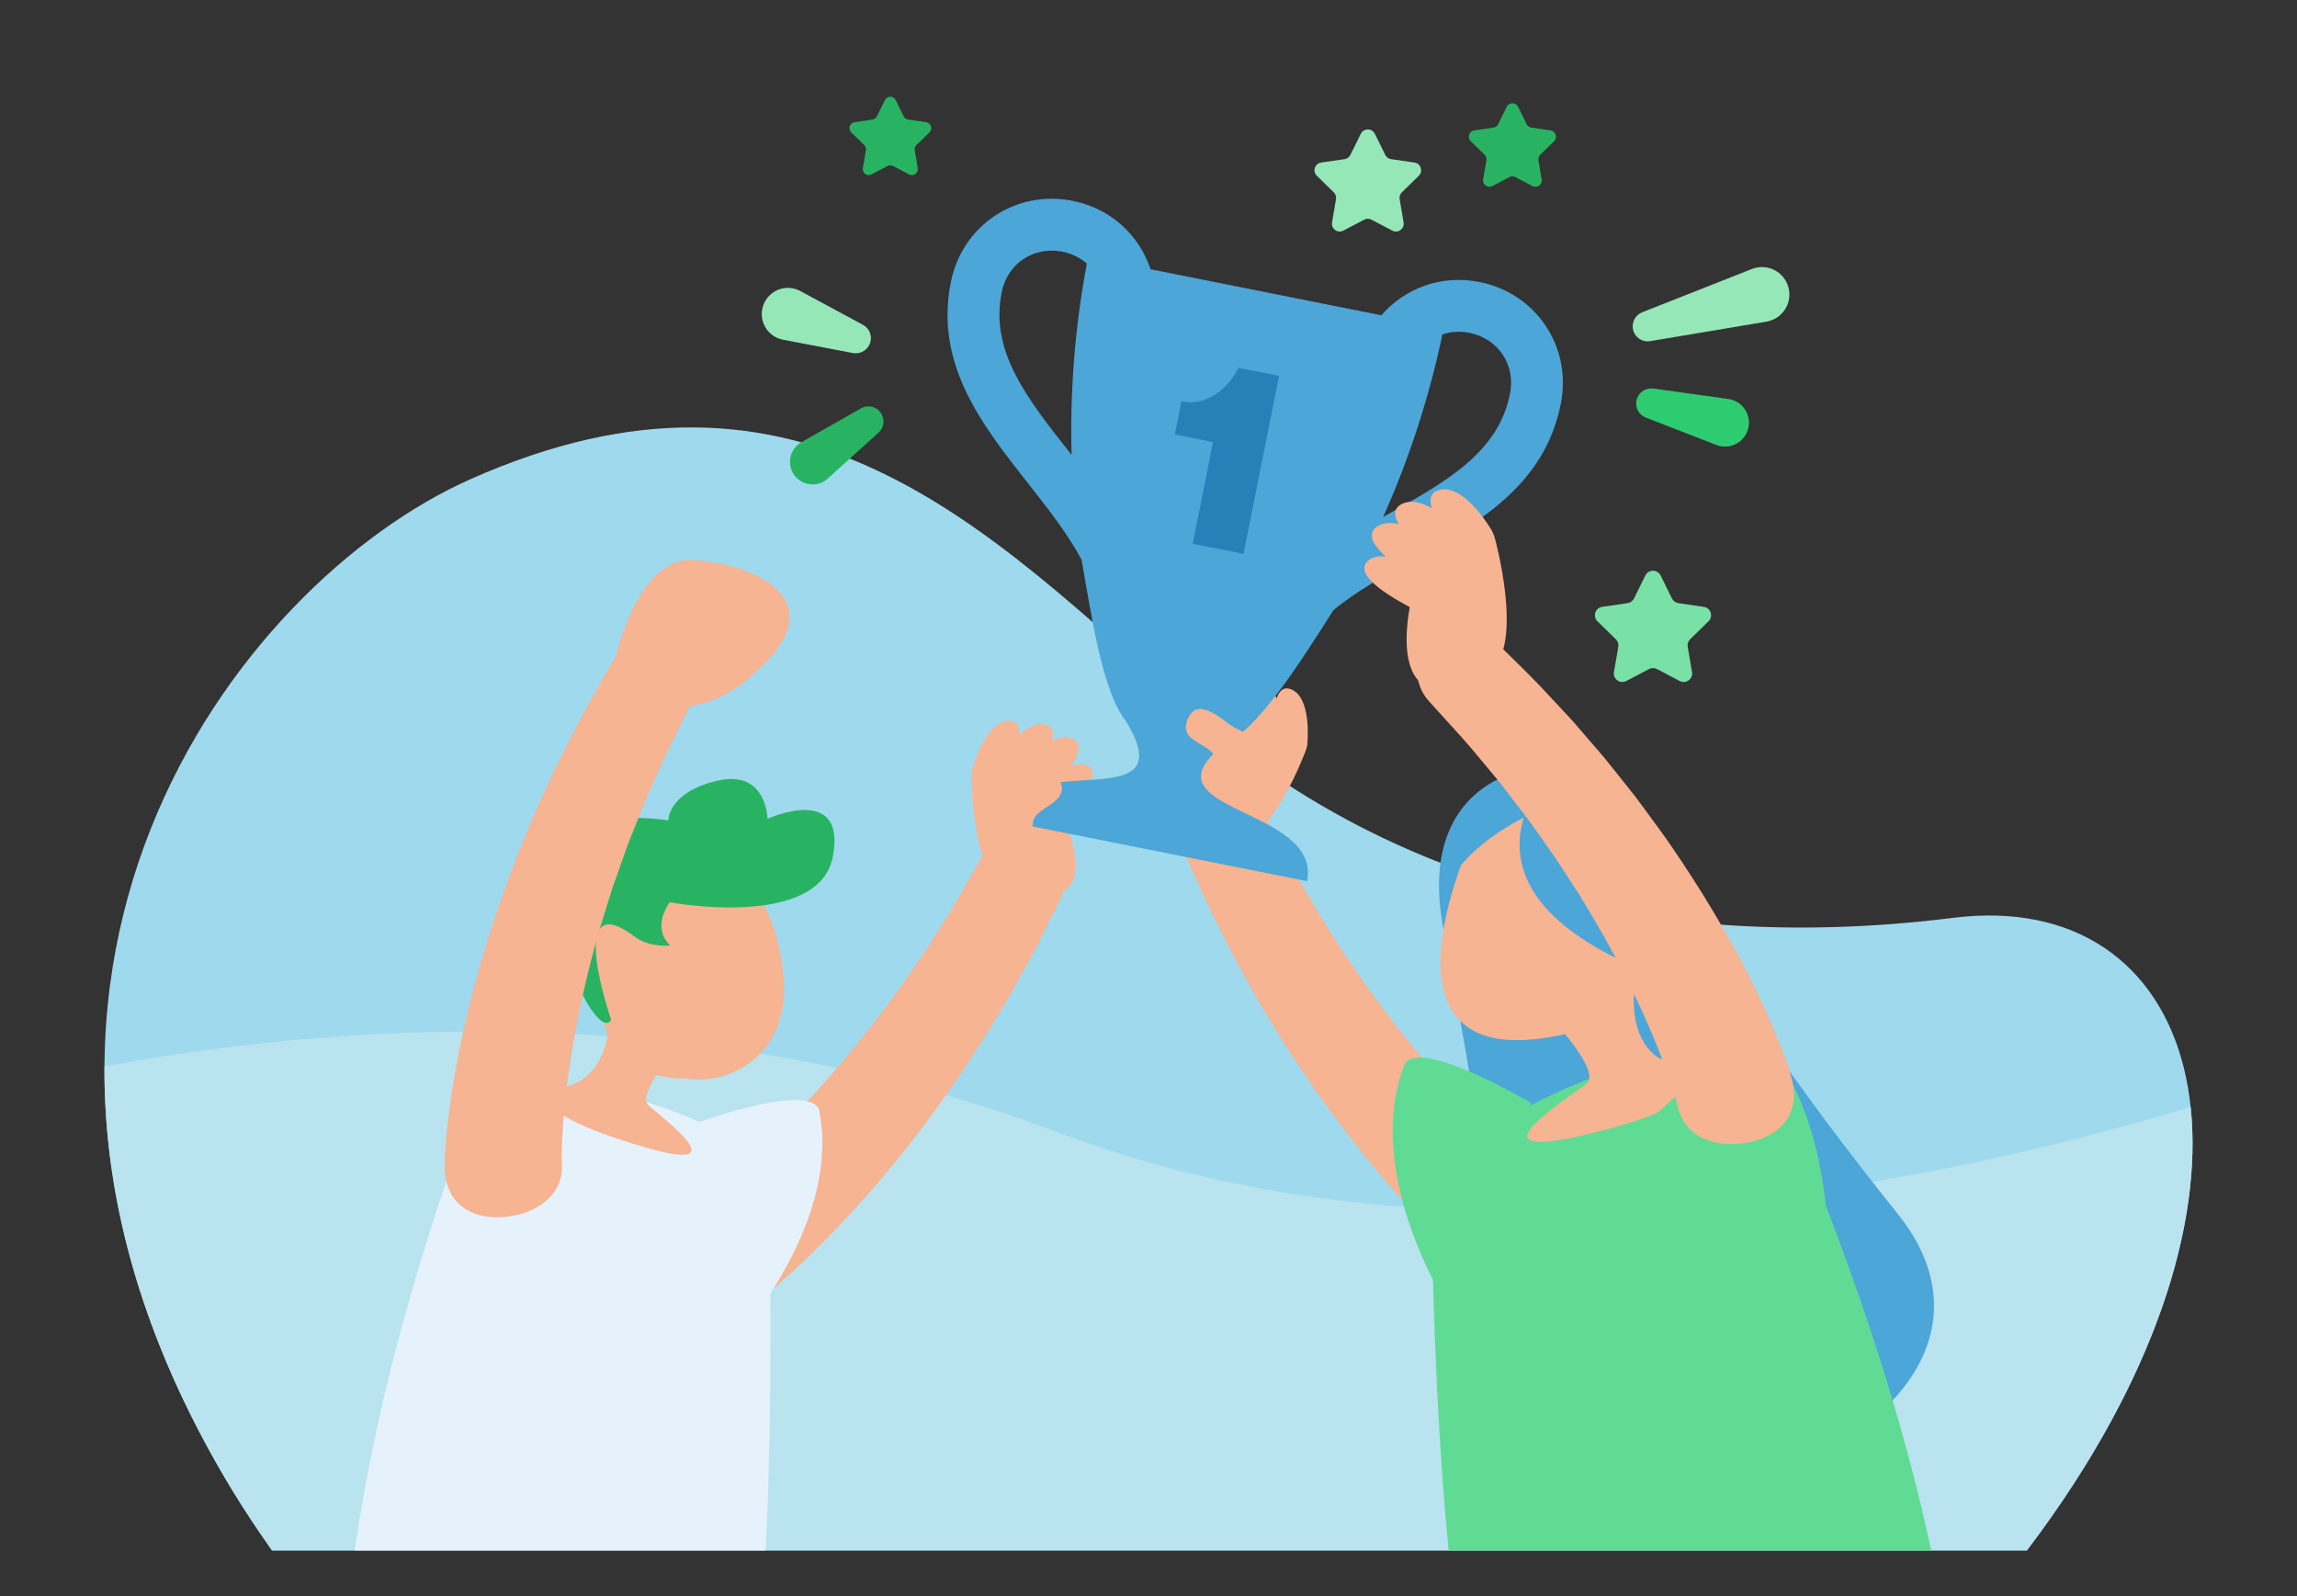<?xml version="1.0" encoding="iso-8859-1"?>
<!-- Generator: Adobe Illustrator 26.0.1, SVG Export Plug-In . SVG Version: 6.00 Build 0)  -->
<svg version="1.1" id="Capa_1" xmlns="http://www.w3.org/2000/svg" xmlns:xlink="http://www.w3.org/1999/xlink" x="0px" y="0px"
	 viewBox="0 0 693.6 481.94" style="enable-background:new 0 0 693.6 481.94;" xml:space="preserve">
<rect x="0" y="0" width="693.6" height="481.94" fill="#333333" stroke="none"/>
<style type="text/css">
	.st0{fill:#9FD9ED;}
	.st1{fill:#B9E3EE;}
	.st2{fill:#2ECC71;}
	.st3{fill:#4CA6D8;}
	.st4{fill:#1ABC9C;}
	.st5{fill:#F6B492;}
	.st6{fill:#E6F2FB;}
	.st7{fill:#DCEAF1;}
	.st8{fill:#CF7C66;}
	.st9{fill:#45D582;}
	.st10{fill:#2980B9;}
	.st11{fill:#E1B392;}
	.st12{fill:#3176A5;}
	.st13{fill:#C0CCCC;}
	.st14{fill:#28B363;}
	.st15{fill:#239955;}
	.st16{fill:#60DB94;}
	.st17{fill:#95E7B8;}
	.st18{fill:#7AE1A6;}
	.st19{fill:#71BFE2;}
	.st20{fill:#241021;}
	.st21{fill:#3B1932;}
	.st22{fill:#F39C12;}
</style>
<g>
	<g>
		<path class="st0" d="M-476.88-1821.32c-24.07-97.56-116.32-141.25-228.7-45.95c-72.57,61.53-156.36,46.13-210.23,18.4
			c-115.14-59.25-219.04,54.31-181.94,193.75c7.68,28.88,18.44,53.47,31.06,74.5h522.24
			C-486.86-1646.89-455.57-1734.93-476.88-1821.32z"/>
		<path class="st1" d="M-1066.49-1580.61h522.24c33.07-38.05,57.44-83.28,68.19-131.25c-65.01,17.64-175.2,35.4-297.2,3.05
			c-125.05-33.15-254.3-3.38-330.4,21.98c1.24,10.37,3.26,20.97,6.12,31.72C-1089.86-1626.24-1079.11-1601.65-1066.49-1580.61z"/>
	</g>
	<path class="st2" d="M-951.16-1744.06c-3.85,17.48-19.31,94.41-32.78,163.45h67.52c1.82-7.13,3.34-13.72,4.42-19.44
		c0,3.36-0.21,10.34-0.57,19.44h68.87c9.98-77.48,16.64-158.88,16.64-158.88S-893.68-1783.22-951.16-1744.06z"/>
	<path class="st3" d="M-514.38-1621.05c-9.97-50.41-19.26-96.31-22.07-109.09c-55.05-37.5-118.86,4.38-118.86,4.38
		s5.98,73.13,15.04,145.15h66.59c-0.18-5.26-2.89-35.32-2.89-37.61c0.67,3.54,9.32,33.45,10.31,37.61h21.79
		C-533.4-1593.34-523.31-1606.88-514.38-1621.05z"/>
	<path class="st4" d="M-614.34-1810.12c0,0-14.97-13.02-5.22-29.18c9.76-16.16,25.8-35.87,39.47-30.75
		c13.66,5.12,10.31,38.12,0.71,53.79S-602.05-1802.39-614.34-1810.12z"/>
	<path class="st5" d="M-621.21-1824.42c0.04-0.05,0.13-0.16,0.12-0.15l-0.04,0.06c-0.03,0.04-0.04,0.08-0.1,0.16l-0.31,0.46
		c-0.25,0.34-0.49,0.69-0.79,1.05c-0.56,0.72-1.18,1.48-1.83,2.21c-1.31,1.46-2.7,2.92-4.19,4.24c-2.94,2.72-6.19,5.01-9.55,6.88
		c-6.75,3.76-14.1,5.6-21.98,5.42c-3.94-0.07-8.02-0.82-12.15-1.88l-3.11-0.92c-1.04-0.3-2.07-0.77-3.11-1.14
		c-2.09-0.7-4.15-1.74-6.23-2.68c-8.31-3.95-16.4-9.57-24.11-15.91l-0.18-0.15c-6.2-5.1-15.35-4.2-20.45,1.99
		c-4.8,5.84-4.24,14.35,1.02,19.57c8.35,8.24,17.52,16.07,28.3,22.52c2.73,1.57,5.41,3.2,8.35,4.55c1.46,0.69,2.86,1.45,4.37,2.06
		l4.56,1.84c6.19,2.26,12.73,4.11,19.62,4.94c6.87,0.84,14,0.82,21.02-0.19c7.02-1.01,13.9-3,20.33-5.78
		c6.43-2.79,12.47-6.29,17.96-10.41c2.78-2.04,5.39-4.26,7.94-6.61c1.28-1.18,2.52-2.4,3.76-3.71c0.62-0.64,1.24-1.33,1.87-2.03
		l0.97-1.12l0.53-0.64l0.27-0.34l0.42-0.56c6.56-9.18,2.23-18.91-6.95-25.47S-614.65-1833.61-621.21-1824.42z"/>
	<path class="st6" d="M-587.93-1895.28c0,0-44.7,7.86-73.74,169.98c69.56-6.05,137.92,21.17,137.92,21.17s27.83-133.92-11.49-186.73
		C-558.83-1914.64-587.93-1895.28-587.93-1895.28z"/>
	<path class="st5" d="M-584-1916.25c0,0,8.96,14.42,5.48,16.82s-26.64,14.12-0.95,10.91c31.43-3.93,28.46-9.78,22.46-12.34
		c-6-2.56-9.65-9.72-7.91-20.31c1.74-6.55,0.32-12.01-11.55-10.59C-588.33-1930.33-589.06-1921.82-584-1916.25z"/>
	<path class="st5" d="M-583.05-1907.54c0,0,19.8,0.84,23.35-16.1c3.54-16.94,7.17-51.62-16.64-52.52
		c-23.81-0.89-35.02,20.37-35.76,41.4S-595.45-1905.01-583.05-1907.54z"/>
	<path class="st2" d="M-579.25-1958.79c0,0-43.28,8.78-47.67-12.54c-4.39-21.32,18.82-11.29,18.82-11.29s0-14.43,14.43-11.29
		c14.43,3.14,14.43,11.29,14.43,11.29s47.67-8.78,34.49,28.85c-13.17,37.63-16.93,28.85-16.93,28.85s13.17-40.14-7.53-23.83
		c-4.39,3.14-10.03,2.51-10.03,2.51S-573.6-1950.64-579.25-1958.79z"/>
	<path class="st5" d="M-574-1856.93c-0.03,0.08-0.26,0.47-0.41,0.74l-0.53,0.92l-1.14,1.9c-0.78,1.27-1.59,2.56-2.42,3.83
		c-1.66,2.55-3.39,5.08-5.17,7.55c-3.57,4.95-7.36,9.69-11.32,14.08c-3.97,4.38-8.13,8.4-12.38,11.79c-4.24,3.39-8.6,6.13-12.68,7.8
		c-4.1,1.68-7.71,2.3-11.04,1.98c-3.33-0.31-6.8-1.68-10.5-4.28c-3.68-2.61-7.36-6.42-10.75-10.87c-3.41-4.44-6.54-9.53-9.39-14.92
		l-0.05-0.09c-4.12-7.75-13.74-10.7-21.49-6.59c-7.48,3.97-10.47,13.1-6.98,20.7c3.1,6.72,6.66,13.42,11.09,19.97
		c4.43,6.53,9.72,13.01,16.71,18.7c3.51,2.82,7.44,5.43,11.83,7.56c4.37,2.13,9.21,3.73,14.21,4.59c4.99,0.87,10.1,0.98,14.96,0.47
		c4.87-0.51,9.5-1.62,13.81-3.08c8.63-2.96,15.98-7.21,22.58-11.85c6.59-4.66,12.44-9.77,17.85-15.09
		c5.4-5.34,10.37-10.9,15.03-16.65c2.33-2.88,4.59-5.8,6.78-8.79c1.1-1.49,2.18-3.01,3.25-4.56l1.61-2.36l0.81-1.23l0.91-1.42
		l1.02-1.6c6.11-9.57,1.93-18.8-7.64-24.91c-9.57-6.11-20.89-6.79-27.01,2.78C-573.04-1858.93-573.58-1857.88-574-1856.93z"/>
	<path class="st6" d="M-544.18-1877.78c0,0,33.04,30.58-3.52,54.87c2.82-19.52-31.87-29.66-31.87-29.66
		S-578.87-1891.72-544.18-1877.78z"/>
	<g>
		<path class="st5" d="M-674.38-1875.07c0,0,15.74,30.63,7.31,41.14s-28.34,19.97-29.19-15.23
			C-697.8-1878.28-678.85-1884.12-674.38-1875.07z"/>
		<path class="st5" d="M-675.72-1877.07c0,0-11.34-12.89-18.83-9.25c-7.5,3.64,7.21,15.58,10.18,18.22
			C-681.4-1865.45-670.63-1869.7-675.72-1877.07z"/>
		<path class="st5" d="M-684.88-1874.6c0,0-13.85-10.14-20.38-4.97c-6.54,5.17,10.4,13.66,13.87,15.6
			C-687.92-1862.03-678.32-1868.5-684.88-1874.6z"/>
		<path class="st5" d="M-690.57-1868.47c0,0-14.92-8.49-20.82-2.6c-5.9,5.89,11.9,12.38,15.57,13.91S-683.35-1863.17-690.57-1868.47
			z"/>
		<path class="st5" d="M-692.39-1858.99c0,0-15.37-6.87-19.71-0.84s13.31,10.78,16.99,11.94
			C-691.44-1846.73-684.73-1854.53-692.39-1858.99z"/>
	</g>
	<path class="st5" d="M-756.06-1850.82c3.05-5.16,11.95,0.19,11.95,0.19s0.52-1.06,7.14,0.06c3.92,1.35,7.95,3.62,11.47,5.93
		c0.03-0.73,0.19-1.32,0.51-1.73c3.53-4.43,8.72,1.45,8.72,1.45c13.1,11.02,12.01,18.68,8.85,23.14c0.36,3.61-0.88,7.07-4.65,10.27
		c-8.75,7.43-18.86,2.26-24.12-2.58c-3.15-2.9-7.23-13.27-13.9-17.53c-6.67-4.25-7.03-7.96-6.07-10.57
		c-3.27-2.35-0.66-5.95-0.66-5.95S-757.54-1848.83-756.06-1850.82z"/>
	<path class="st0" d="M-744.16-1881.65l-16.7-2.82c-0.4-0.06-0.84-0.09-1.26-0.06c-2.96,0.2-5.2,2.77-4.99,5.73
		c0.2,2.96,2.77,5.2,5.73,4.99l16.9-1.17c1.52-0.1,2.82-1.23,3.09-2.8C-741.09-1879.6-742.33-1881.34-744.16-1881.65z"/>
	<path class="st0" d="M-732.96-1897.24l-11.05-21.33c-0.12-0.22-0.27-0.47-0.42-0.69c-1.81-2.53-5.32-3.11-7.84-1.3
		c-2.53,1.81-3.11,5.32-1.3,7.84l13.98,19.54c1.11,1.56,3.22,2.1,4.97,1.2C-732.72-1892.97-731.97-1895.32-732.96-1897.24z"/>
	<path class="st0" d="M-713.07-1919.62c-3.44-0.17-6.37,2.48-6.54,5.91l-0.68,13.63c-0.09,1.75,0.96,3.44,2.69,4.08
		c2.14,0.79,4.52-0.29,5.31-2.43l4.76-12.79c0.21-0.58,0.35-1.22,0.38-1.86C-706.98-1916.52-709.63-1919.45-713.07-1919.62z"/>
	<path class="st7" d="M-815.05-1725.4c0,0-93.23-6.22-148.55,25.48c-6.84-80.8,11.19-172.79,11.19-172.79s1.86-28.59,58.43-20.51
		s57.18,33.56,57.18,33.56S-817.54-1774.5-815.05-1725.4z"/>
	<path class="st8" d="M-858.28-1883.21c0,0,22.1,10.5,26.14,24.18c1.24,9.32-11.81,21.44-11.81,21.44
		S-851.48-1875.06-858.28-1883.21z"/>
	<path class="st9" d="M-860.68-1888.9c0,0-18.64-9.79-8.85,8.39c9.79,18.18,30.14,88.29,32.55,137.61
		c2.41,49.32,18.73,60.44,32.24,63.04c13.52,2.6,11.19-21.64,6.06-31.9s-24.99-112.42-26.25-132.43
		C-826.17-1864.2-839.24-1876.32-860.68-1888.9z"/>
	<path class="st10" d="M-882.89-1855.21c1.02-1.93,1.79-4.65,2.18-8.44v-3.59c0,0-11.9-8.14-12.59-14.32
		c-2.8,13.52-12.12,18.74-12.12,18.74s6.51,7.83,12.88,10.55c22.59,66.26,22.36,96.82,18.34,117.75
		c-4.08,21.2-26.75,46.66-28.11,53.65c-1.36,6.98,14.16,15.94,22.63,11.33c8.47-4.61,28.85-21.72,33.07-65.89
		C-842.85-1783.12-874.92-1841.52-882.89-1855.21z"/>
	<path class="st11" d="M-888.32-1916.48c0,0-10.33,17.58-5.47,20.23s28.31,14.87-0.53,14.87c-28.4,0-35.59-10.2-27.98-14.16
		s11.77-11.68,8.28-24.95c-3.04-8.13-1.78-15.24,14.01-14.83C-884.22-1934.91-882.29-1924.16-888.32-1916.48z"/>
	<path class="st9" d="M-924.84-1888.75c0,0,24.94,19.2,19.35,74.68c-5.59,55.47-4.66,98.36-53.61,130.52
		c-27.97,16.32-63.86,34.96-70.86,8.86c-6.99-26.1,33.1-45.22,42.89-60.13c9.79-14.92,21.26-68.76,6.66-99.29
		c-14.6-30.53-2.1-44.19,15.27-52.85C-944.84-1897.09-924.84-1888.75-924.84-1888.75z"/>
	<g>
		<path class="st5" d="M-892.41-1913.43c0,0-21.63,0.92-25.5-17.58c-3.87-18.5-7.84-56.39,18.18-57.37
			c26.01-0.98,38.25,22.26,39.07,45.23C-859.86-1920.19-878.86-1910.67-892.41-1913.43z"/>
		<path class="st12" d="M-862.89-1927.91c-10.71,7.62-18.66,5.82-24.46,0.46c9.13-11.63,31.1-2.75,31.02-9.75
			c-2.42-14.98-28.7,0.65-35.24,4.79c-6.96-10.2-9.49-24.85-9.49-24.85s-0.45-3.03-4.36-4.04c1.95,13.89,2.17,39.9-5.43,43.44
			c-1.95,4.29,1.3,17.17,11.94,8.08c-1.3,10.1,5.65,22.98,18.24,8.84c7.17,13.13,24.54,8.33,20.01-7.1
			C-854.97-1906.31-844.02-1909-862.89-1927.91z"/>
		<path class="st12" d="M-916.41-1926.37l3.62-10.11c0,0-16.8-32.89,8.57-18.09c5.11-8.47,18.85-30.66,30.4-15.85
			c9.67-13.9,29.87-35.62-4.66-28.45c-13.03,2.61-25.19,8.09-34.31,10.45S-946.96-1961.58-916.41-1926.37z"/>
	</g>
	<path class="st9" d="M-974.21-1884.03c-1.02,1.2-3.05,3.54-4.08,4.7c-14.41,16.19-29.95,32.32-46.45,45.81
		c-4.87,3.93-10.24,7.92-15.39,10.85c0.06-6.3,1.04-12.9,2.09-19.28c1.31-7.56,3.09-15.39,5.06-23.25
		c6.42-30.16-33.36-39.53-42.55-9.99c-7.05,26.97-18.61,71.1,1.1,93.04c13.7,15.26,34.48,12.65,51.43,3.74
		c17.02-8.82,31.66-21.26,45.75-34.02c13.17-12.13,25.62-24.83,37.59-38.2C-917.78-1877.12-950.94-1909.04-974.21-1884.03z
		 M-1039.48-1814.79C-1039.31-1814.4-1039.38-1814.46-1039.48-1814.79L-1039.48-1814.79z"/>
	<path class="st9" d="M-777.59-1805.26c-13.55-22.5-32.17-39.64-49.61-59.35c-18.06-18.69-41.72-2.06-25.92,18.34
		c1.02,1.2,2.98,3.57,3.96,4.77c13.46,16.62,23.31,37.38,33.57,55.78c3.27,5.95,6.46,12.46,8.32,18.57c0.1,0.34,0.2,0.68,0.3,1.03
		c-7.54-0.6-15.23-2.94-22.56-5.13c-7.53-2.36-15.24-5.27-22.9-8.31c-12.14-4.44-25.79,1.28-30.48,12.77
		c-4.69,11.49,1.35,24.41,13.49,28.86c8.42,3.08,17,6,26.01,8.56c15.43,4.2,31.49,7.94,48.02,5.69c9.5-1.37,18.64-5.39,24.99-12.55
		C-752.4-1757.22-765.83-1785.06-777.59-1805.26z M-806.13-1760.36c0-0.1,0.03-0.2,0.05-0.31c-0.01,0.07-0.01,0.12-0.01,0.19
		C-806.12-1760.43-806.11-1760.34-806.13-1760.36z"/>
	<path class="st5" d="M-854.61-1775.59c0,0-22.56-9.42-35.81-6.12c-10.96-0.68-32.14-1.63-36.23,0.75
		c-5.57,3.24-6.38,13.4,6.63,14.43c5.89,0.47,12.52-0.19,18.66-1.27c-2.47,14.2,5.34,32.9,30.2,27.76
		C-845.42-1744.31-846.46-1771.95-854.61-1775.59z"/>
	<g>
		<g>
			<path class="st6" d="M-1076.79-1825.95c30.64-30.79-14.9-83.49-14.9-83.49h57.98l0,0.01l45.97-0.01c0,0,45.01,49.69,14.36,80.48
				c-30.64,30.79,13.44,75.32,13.44,75.32h-76.24l0-0.01l-27.71,0.01C-1063.88-1753.64-1107.43-1795.16-1076.79-1825.95z"/>
			<g>
				<path class="st13" d="M-1063.67-1879.38h86.38c1.1,2.52,2.1,5.13,2.95,7.79h-86.26
					C-1061.51-1874.25-1062.55-1876.86-1063.67-1879.38z"/>
				<path class="st13" d="M-1058.24-1863.04h86.01c0.44,2.59,0.68,5.19,0.7,7.79h-85.62
					C-1057.33-1857.85-1057.7-1860.45-1058.24-1863.04z"/>
				<path class="st13" d="M-1057.41-1846.7h85.01c-0.57,2.64-1.45,5.25-2.68,7.79h-84.23
					C-1058.38-1841.45-1057.75-1844.06-1057.41-1846.7z"/>
				<path class="st13" d="M-1067.65-1825.95c1.42-1.42,2.67-2.89,3.77-4.4h82.99c-0.42,0.47-0.86,0.93-1.32,1.39
					c-2.03,2.04-3.72,4.18-5.12,6.39h-83.32C-1069.74-1823.72-1068.75-1824.85-1067.65-1825.95z"/>
				<path class="st13" d="M-991.22-1814.02c-0.76,2.55-1.24,5.15-1.45,7.79h-85.18c0.42-2.64,1.12-5.24,2.17-7.79H-991.22z"/>
			</g>
		</g>
		<g>
			<polygon class="st14" points="-1018.7,-1740.62 -1007.03,-1749.02 -995.35,-1740.62 -995.35,-1768.58 -1018.7,-1768.58 			"/>
			<circle class="st9" cx="-1007.03" cy="-1777.93" r="19.56"/>
			<circle class="st15" cx="-1007.03" cy="-1777.93" r="13.72"/>
		</g>
	</g>
	<path class="st5" d="M-1054.98-1904.61c0,0,22.55,20.87,34.96,11.44s27.72-32.7-4-36.01
		C-1050-1932.92-1061.7-1910.56-1054.98-1904.61z"/>
</g>
<g>
	<g>
		<path class="st0" d="M66.4,443.66c-85.57-148.49,4.59-267.48,75.81-299.04c99.13-43.94,154.47,13.37,217.67,70.09
			c52.74,47.34,131.78,74.72,229.9,62.43c73.16-9.16,100.24,72.33,36.48,170.79c-4.58,7.07-9.33,13.79-14.21,20.22H82.13
			C76.64,460.41,71.36,452.28,66.4,443.66z"/>
		<path class="st1" d="M626.25,447.93c-4.58,7.07-9.33,13.79-14.21,20.22H82.13c-5.49-7.74-10.76-15.87-15.73-24.49
			c-25.11-43.57-35.07-84.59-34.84-121.61c62.2-11.76,175.79-22.75,288.56,20.1c124.16,47.19,272.76,12.95,341.36-7.92
			C664.73,364.69,654.27,404.67,626.25,447.93z"/>
	</g>
	<path class="st5" d="M450.78,388.59c-1.09-0.81-1.66-1.3-2.43-1.92c-0.75-0.6-1.38-1.16-2.07-1.74c-1.38-1.15-2.65-2.31-3.94-3.47
		c-2.57-2.32-5.04-4.66-7.45-7.05c-2.4-2.39-4.79-4.78-7.06-7.25c-2.33-2.43-4.56-4.92-6.76-7.44
		c-8.82-10.04-16.96-20.54-24.54-31.38l-5.5-8.24l-2.72-4.13l-2.58-4.22l-5.14-8.44l-4.82-8.61l-2.4-4.3
		c-0.78-1.45-1.5-2.92-2.25-4.38l-4.45-8.78c-2.89-5.89-5.49-11.9-8.24-17.84c-3.12-6.75-0.18-14.75,6.57-17.87
		c6.5-3.01,14.17-0.39,17.51,5.84l0.38,0.71c2.88,5.4,5.61,10.88,8.6,16.2l4.59,7.92c0.77,1.32,1.51,2.65,2.3,3.95l2.45,3.86
		l4.89,7.71l5.17,7.51l2.59,3.75l2.71,3.65l5.46,7.27c7.48,9.52,15.4,18.64,23.79,27.18c2.09,2.14,4.2,4.26,6.38,6.28
		c2.13,2.08,4.33,4.05,6.54,6.01c2.2,1.96,4.44,3.85,6.67,5.65c1.12,0.89,2.24,1.81,3.34,2.62c0.54,0.4,1.12,0.87,1.63,1.22
		c0.48,0.34,1.15,0.84,1.35,0.95c8.47,4.91,8.53,15.09,3.62,23.56c-4.91,8.47-12.92,12.03-21.39,7.13c-0.58-0.33-1.13-0.7-1.65-1.08
		L450.78,388.59z"/>
	<path class="st5" d="M223.07,397.39c1.12-0.77,1.7-1.24,2.5-1.83c0.77-0.57,1.42-1.11,2.14-1.67c1.43-1.1,2.73-2.21,4.07-3.32
		c2.65-2.23,5.21-4.48,7.7-6.78c2.49-2.3,4.96-4.61,7.32-6.99c2.42-2.34,4.74-4.75,7.03-7.18c9.18-9.71,17.69-19.91,25.67-30.46
		l5.8-8.03l2.87-4.03l2.73-4.12l5.44-8.25l5.13-8.43l2.56-4.21c0.83-1.42,1.6-2.87,2.4-4.3l4.77-8.61c3.1-5.78,5.92-11.7,8.88-17.53
		c3.37-6.63,0.72-14.73-5.91-18.1c-6.39-3.24-14.14-0.9-17.71,5.2l-0.4,0.69c-3.08,5.29-6,10.67-9.19,15.88l-4.87,7.75
		c-0.82,1.29-1.61,2.59-2.45,3.86l-2.59,3.77l-5.17,7.53l-5.44,7.32l-2.72,3.65l-2.85,3.55l-5.72,7.07
		c-7.82,9.24-16.07,18.07-24.76,26.3c-2.17,2.07-4.35,4.1-6.6,6.04c-2.21,2-4.48,3.89-6.75,5.77c-2.27,1.87-4.58,3.68-6.87,5.4
		c-1.15,0.85-2.3,1.73-3.43,2.5c-0.56,0.38-1.15,0.83-1.68,1.16c-0.49,0.32-1.18,0.79-1.38,0.9c-8.65,4.6-9.07,14.77-4.48,23.42
		c4.6,8.65,12.47,12.5,21.12,7.9c0.59-0.31,1.15-0.65,1.69-1.02L223.07,397.39z"/>
	<path class="st3" d="M459.13,232.92c0,0-31.03,5.07-23.4,46.86c7.64,41.79,15.52,80.94,13.19,105.36
		c-2.34,24.42,36.96,67.66,77.33,60.7s76.53-42.25,46.84-79.25c-29.69-37-57.3-76.2-66.68-100.87S480.87,227.74,459.13,232.92z"/>
	<path class="st16" d="M478.67,326.22c-51.45,20.3-46.32,44.44-46.32,44.44s0.6,52.37,5.08,97.49h145.69
		c-14.71-69.55-44.82-135.71-44.82-135.71S530.12,305.93,478.67,326.22z"/>
	<path class="st6" d="M232.38,369.89c0,0,13.03-21.52-36.88-37.02c-49.91-15.51-55.74,10.04-55.74,10.04s-23.37,60.17-32.63,125.24
		h124.04C233.53,424.11,232.38,369.89,232.38,369.89z"/>
	<g>
		<path class="st5" d="M394.29,226.61c0,0-9.74,26.6-20.81,27.37c-11.06,0.76-27.88-6.01-7.07-26.15
			C383.18,210.64,397.28,218.86,394.29,226.61z"/>
		<path class="st5" d="M394.76,224.68c0,0,1.47-14.05-4.91-16.55c-6.39-2.5-5.4,13.05-5.34,16.32S393.14,231.87,394.76,224.68z"/>
		<path class="st5" d="M388.16,220.52c0,0-1.59-14.03-8.36-15.1c-6.77-1.07-2.46,13.91-1.7,17.09
			C378.86,225.69,388.13,227.89,388.16,220.52z"/>
		<path class="st5" d="M381.28,220.49c0,0-3.19-13.76-10.04-14.04c-6.85-0.28-0.85,14.1,0.27,17.17
			C372.63,226.7,382.09,227.82,381.28,220.49z"/>
		<path class="st5" d="M374.53,224.68c0,0-4.42-13.13-10.48-12.39c-6.06,0.74,0.91,14.06,2.25,16.93S376.1,231.8,374.53,224.68z"/>
	</g>
	<g>
		<path class="st5" d="M293.41,234.24c0,0-0.16,29.75,10.45,34.56c10.61,4.81,29.64,4.31,16.54-23.14
			C310.19,222.61,293.31,225.52,293.41,234.24z"/>
		<path class="st5" d="M293.65,232.17c0,0,3.7-14.36,10.9-14.48c7.2-0.12,0.53,14.83-0.72,18.02
			C302.57,238.91,292.61,239.84,293.65,232.17z"/>
		<path class="st5" d="M301.67,230.5c0,0,6.7-13.23,13.76-11.8c7.06,1.43-2.68,14.59-4.59,17.44C308.93,239,299,237.76,301.67,230.5
			z"/>
		<path class="st5" d="M308.45,233c0,0,8.18-12.37,15.03-10.14s-4.33,14.19-6.56,16.8S304.97,239.91,308.45,233z"/>
		<path class="st5" d="M313.56,239.59c0,0,9.16-11.3,14.86-8.35s-6.04,13.51-8.42,15.84S309.4,246.02,313.56,239.59z"/>
	</g>
	<path class="st16" d="M462.55,333.19c0,0-33.12-19.78-38.29-12.07c-12.22,30.2,9.66,67.5,9.66,67.5S455.4,340.58,462.55,333.19z"/>
	<path class="st5" d="M469.86,309.06c0,0,13.37,14.53,9.32,18.03c-4.06,3.5-38.76,24.83,0.68,15.29
		c39.44-9.54,34.46-18.26,26.44-20.45c-8.01-2.19-13.53-8.64-12.94-21.92c1.21-8.31-1.43-14.79-16.29-11.17
		C462.2,292.46,462.57,303.02,469.86,309.06z"/>
	<path class="st5" d="M444.55,253.02c-0.47,1-33.56,71.86,26.06,59.65c0,0,29.47-3.69,27.66-49.39
		C496.94,229.69,455.89,228.97,444.55,253.02z"/>
	<path class="st3" d="M468.55,232.49c0,0-36.37,36.12,31.77,62.15C515.8,227.38,468.55,232.49,468.55,232.49z"/>
	<path class="st3" d="M482.45,238.46c0,0-33.05,7.46-45.04,28.1C440.47,220.13,482.45,238.46,482.45,238.46z"/>
	<path class="st16" d="M495.45,339.93c0,0,23.08-16.9,28.99-33.45c26.25,19.29,27.2,62.53,27.2,62.53S505.4,342.46,495.45,339.93z"
		/>
	<path class="st5" d="M540.6,324.14c-0.39-1.3-0.65-2-0.97-2.95c-0.31-0.91-0.62-1.69-0.93-2.55c-0.61-1.7-1.26-3.28-1.91-4.89
		c-1.3-3.21-2.65-6.34-4.07-9.41c-1.42-3.08-2.85-6.14-4.39-9.12c-1.48-3.02-3.05-5.98-4.67-8.9c-6.4-11.73-13.48-22.97-21.06-33.81
		l-5.85-8l-2.95-3.98l-3.08-3.87l-6.16-7.72l-6.44-7.48l-3.22-3.73c-1.09-1.22-2.23-2.41-3.35-3.61l-6.72-7.19
		c-4.54-4.73-9.3-9.24-13.93-13.86c-5.27-5.25-13.79-5.23-19.04,0.04c-5.06,5.08-5.22,13.17-0.52,18.45l0.53,0.6
		c4.08,4.56,8.29,9,12.27,13.64l5.87,7.03c0.97,1.18,1.97,2.33,2.92,3.52l2.78,3.63l5.57,7.24l5.28,7.43l2.63,3.72l2.5,3.8
		l4.96,7.62c6.37,10.29,12.23,20.86,17.37,31.67c1.3,2.7,2.56,5.41,3.71,8.14c1.22,2.72,2.32,5.46,3.4,8.2
		c1.08,2.73,2.09,5.49,3.02,8.2c0.45,1.36,0.94,2.73,1.32,4.04c0.19,0.65,0.43,1.35,0.59,1.95c0.15,0.57,0.39,1.37,0.43,1.59
		c1.7,9.64,11.25,13.19,20.89,11.48c9.64-1.7,15.74-8.01,14.03-17.65c-0.12-0.66-0.27-1.3-0.45-1.93L540.6,324.14z"/>
	<path class="st5" d="M205.18,315.29c0,0-13.01,14.98-9.44,18.39s28.12,21.23-0.93,12.76c-35.53-10.36-31.02-16.56-23.63-18.4
		c7.39-1.84,12.93-9.42,12.89-21.96c-0.79-7.88,1.86-13.91,15.29-10.08C212.79,299.85,212.06,309.81,205.18,315.29z"/>
	<g>
		<path class="st5" d="M207.02,325.61c0,0-20.55,1.21-24.51-16.32c-3.97-17.53-8.32-53.48,16.39-54.81s36.71,20.56,37.83,42.38
			C237.86,318.68,219.94,328.02,207.02,325.61z"/>
		<path class="st14" d="M202.21,272.45c0,0,45.08,8.39,49.28-13.83c4.2-22.22-19.73-11.4-19.73-11.4s-0.24-14.98-15.17-11.48
			s-14.79,11.97-14.79,11.97s-49.64-8.31-35.33,30.54s18.07,29.67,18.07,29.67s-14.35-41.46,7.41-24.87
			c4.61,3.18,10.46,2.44,10.46,2.44S196.48,281.01,202.21,272.45z"/>
	</g>
	<path class="st6" d="M207.47,340.1c0,0,36.08-13.64,39.82-5.14c6.71,31.88-21.39,64.75-21.39,64.75S213.2,348.63,207.47,340.1z"/>
	<path class="st5" d="M134.31,350.91c0.02-1.36,0.08-2.1,0.13-3.1c0.05-0.96,0.13-1.8,0.19-2.7c0.12-1.8,0.32-3.5,0.49-5.23
		c0.37-3.44,0.82-6.82,1.34-10.17c0.52-3.35,1.06-6.68,1.73-9.97c0.6-3.31,1.3-6.58,2.05-9.84c2.95-13.04,6.68-25.79,11-38.29
		l3.44-9.29l1.75-4.63l1.9-4.57l3.82-9.11l4.14-8.96l2.07-4.47c0.72-1.48,1.49-2.93,2.23-4.39l4.49-8.76
		c3.07-5.79,6.41-11.43,9.61-17.14c3.63-6.49,11.83-8.81,18.32-5.17c6.25,3.5,8.63,11.24,5.55,17.61l-0.35,0.72
		c-2.68,5.51-5.51,10.93-8.07,16.48l-3.72,8.37c-0.61,1.4-1.26,2.78-1.85,4.18l-1.69,4.25l-3.37,8.49l-3.05,8.6l-1.52,4.29
		l-1.36,4.34l-2.68,8.69c-3.31,11.64-6.05,23.41-8.04,35.22c-0.51,2.95-0.98,5.9-1.34,8.85c-0.43,2.95-0.74,5.89-1.03,8.82
		c-0.29,2.93-0.51,5.85-0.66,8.72c-0.06,1.43-0.15,2.88-0.16,4.24c-0.01,0.68-0.04,1.42-0.03,2.04c0.01,0.59,0,1.42,0.02,1.65
		c1,9.74-7.21,15.76-16.95,16.76s-17.33-3.39-18.33-13.14c-0.07-0.66-0.1-1.32-0.09-1.98L134.31,350.91z"/>
	<g>
		<path class="st3" d="M446.73,85.15c-11.56-2.31-22.54,1.9-29.63,10.05l-69.68-13.9c-3.41-10.25-11.94-18.34-23.49-20.65
			c-17.22-3.43-33.39,7.36-36.82,24.58c-4.95,24.82,9.47,43.12,23.41,60.83c6.1,7.74,11.95,15.21,16.08,22.99
			c2.97,16.86,6.28,39.75,13.33,48.64c18.77,30.57-33.54,6.92-38.12,29.86l92.87,18.52c4.49-22.5-50.64-20.88-25.34-40.98
			c10.69-4.98,23.39-25.29,33.33-40.88c6.8-5.58,15.07-10.24,23.67-15.05c19.65-11,40-22.36,44.95-47.18
			C474.74,104.76,463.94,88.58,446.73,85.15z M322.81,136.38c-12.82-16.27-23.89-30.33-20.35-48.08
			c1.74-8.75,9.66-14.03,18.41-12.29c2.87,0.57,5.32,1.86,7.32,3.57c-3.61,18.94-5.14,38.95-4.62,57.74
			C323.31,137.01,323.06,136.69,322.81,136.38z M418.71,155.5c-0.35,0.19-0.7,0.39-1.05,0.59c7.69-17.16,13.95-36.22,17.88-55.11
			c2.5-0.81,5.25-1.06,8.13-0.49c8.76,1.75,14.03,9.66,12.29,18.41C452.42,136.66,436.8,145.39,418.71,155.5z"/>
		<path class="st10" d="M378.1,111.89l-4.16-0.83c-0.1,0.23-0.21,0.48-0.34,0.74c-1.07,2.1-3.33,5.12-6.52,7.23
			c-0.4,0.26-0.81,0.51-1.24,0.74c-0.85,0.46-1.76,0.85-2.73,1.14c-1.92,0.58-4.05,0.75-6.36,0.29l-1.99,9.98l0,0l11.51,2.3
			l-6.12,30.7l15.35,3.06l10.71-53.73L378.1,111.89z"/>
	</g>
	<path class="st17" d="M415.14,40.39l3.15,6.38c0.34,0.69,1,1.18,1.77,1.29l7.05,1.02c1.93,0.28,2.7,2.65,1.3,4.01l-5.1,4.97
		c-0.55,0.54-0.81,1.32-0.68,2.08l1.2,7.02c0.33,1.92-1.69,3.39-3.41,2.48l-6.3-3.31c-0.69-0.36-1.5-0.36-2.19,0l-6.3,3.31
		c-1.73,0.91-3.74-0.56-3.41-2.48l1.2-7.02c0.13-0.76-0.12-1.54-0.68-2.08l-5.1-4.97c-1.4-1.36-0.63-3.73,1.3-4.01l7.05-1.02
		c0.77-0.11,1.43-0.59,1.77-1.29l3.15-6.38C411.79,38.64,414.28,38.64,415.14,40.39z"/>
	<path class="st14" d="M458.4,32.26l2.58,5.22c0.28,0.57,0.82,0.96,1.45,1.05l5.76,0.84c1.58,0.23,2.21,2.17,1.07,3.28l-4.17,4.06
		c-0.45,0.44-0.66,1.08-0.55,1.7l0.98,5.74c0.27,1.57-1.38,2.77-2.79,2.03l-5.15-2.71c-0.56-0.29-1.23-0.29-1.79,0l-5.15,2.71
		c-1.41,0.74-3.06-0.46-2.79-2.03l0.98-5.74c0.11-0.62-0.1-1.26-0.55-1.7l-4.17-4.06c-1.14-1.11-0.51-3.05,1.07-3.28l5.76-0.84
		c0.63-0.09,1.17-0.48,1.45-1.05l2.58-5.22C455.65,30.83,457.69,30.83,458.4,32.26z"/>
	<path class="st14" d="M270.46,30.22l2.42,4.9c0.26,0.53,0.77,0.9,1.36,0.99l5.4,0.79c1.48,0.21,2.07,2.03,1,3.08l-3.91,3.81
		c-0.43,0.41-0.62,1.01-0.52,1.6l0.92,5.38c0.25,1.47-1.29,2.6-2.62,1.9l-4.83-2.54c-0.53-0.28-1.15-0.28-1.68,0l-4.83,2.54
		c-1.32,0.7-2.87-0.43-2.62-1.9l0.92-5.38c0.1-0.59-0.09-1.18-0.52-1.6l-3.91-3.81c-1.07-1.04-0.48-2.86,1-3.08l5.4-0.79
		c0.59-0.09,1.1-0.45,1.36-0.99l2.42-4.9C267.88,28.88,269.79,28.88,270.46,30.22z"/>
	<path class="st2" d="M528.04,128.62c0.55-3.95-2.21-7.6-6.16-8.15l-22.64-3.15c-2.04-0.28-4.09,0.85-4.87,2.86
		c-0.91,2.35,0.25,4.99,2.6,5.9l21.3,8.28c0.5,0.19,1.07,0.35,1.62,0.42C523.84,135.33,527.49,132.57,528.04,128.62z"/>
	<path class="st17" d="M539.75,85.89c-1.68-4.26-6.5-6.35-10.76-4.67l-33.11,13.07c-1.96,0.77-3.18,2.83-2.82,4.99
		c0.42,2.48,2.76,4.15,5.24,3.73l35.1-5.89c0.55-0.1,1.14-0.25,1.67-0.47C539.34,94.97,541.43,90.15,539.75,85.89z"/>
	<path class="st14" d="M259.98,123.3l-17.98,10.22c-0.41,0.24-0.84,0.54-1.21,0.87c-2.79,2.53-3.01,6.85-0.48,9.64
		c2.53,2.79,6.85,3.01,9.64,0.48l15.33-13.88c1.55-1.4,1.98-3.73,0.9-5.62C264.95,122.82,262.17,122.06,259.98,123.3z"/>
	<path class="st17" d="M260.57,98.07l-18.91-10.19c-0.68-0.36-1.47-0.65-2.27-0.81c-4.28-0.82-8.41,1.99-9.23,6.28
		c-0.82,4.28,1.99,8.41,6.28,9.23l21.1,4.02c1.91,0.36,3.92-0.52,4.89-2.33C263.63,102.05,262.79,99.27,260.57,98.07z"/>
	<path class="st18" d="M501.44,173.76l3.43,6.96c0.37,0.76,1.09,1.28,1.93,1.4l7.68,1.12c2.1,0.31,2.94,2.89,1.42,4.37l-5.55,5.41
		c-0.6,0.59-0.88,1.44-0.74,2.27l1.31,7.64c0.36,2.09-1.84,3.69-3.72,2.7l-6.87-3.61c-0.75-0.39-1.64-0.39-2.39,0l-6.87,3.61
		c-1.88,0.99-4.08-0.61-3.72-2.7l1.31-7.64c0.14-0.83-0.13-1.68-0.74-2.27l-5.55-5.41c-1.52-1.48-0.68-4.07,1.42-4.37l7.68-1.12
		c0.83-0.12,1.56-0.65,1.93-1.4l3.43-6.96C497.79,171.86,500.5,171.86,501.44,173.76z"/>
	<path class="st5" d="M185.22,201c0,0,6.55-32.35,23.44-31.87c16.89,0.48,45.11,11.24,19.35,33.98
		C207.56,222.62,183.09,210.4,185.22,201z"/>
	<g>
		<path class="st5" d="M451.35,162.38c0,0,8.84,31.76-1.1,39.99s-30.44,13.24-24.43-19.93
			C430.01,154.83,448.91,153.03,451.35,162.38z"/>
		<path class="st5" d="M450.48,160.24c0,0-8.14-14.28-15.87-12.31s3.75,16.01,6.02,19.06S453.83,168.13,450.48,160.24z"/>
		<path class="st5" d="M441.42,160.78c0,0-11.02-12.19-18.15-8.6c-7.13,3.59,7.11,14.82,9.99,17.31
			C436.13,171.98,446.39,167.77,441.42,160.78z"/>
		<path class="st5" d="M434.9,165.43c0,0-12.35-10.84-19.02-6.46c-6.67,4.38,8.77,13.91,11.91,16.05S440.64,171.8,434.9,165.43z"/>
		<path class="st5" d="M431.35,173.97c0,0-13.08-9.41-18.32-4.6c-5.23,4.81,10.4,12.68,13.62,14.48
			C429.88,185.65,437.67,179.63,431.35,173.97z"/>
	</g>
	<path class="st5" d="M304.97,239.03c3-1.52,10.72-10.97,14.61-4.32c4.56,7.81-6.65,8.45-7.61,13.36
		c-0.96,4.91-1.7,16.87-10.35,13.85S294.1,244.54,304.97,239.03z"/>
	<path class="st5" d="M373.04,219.83c-2.93-1.28-10.78-9.86-14.12-3.32c-3.92,7.67,6.77,7.68,7.95,12.3
		c1.18,4.62,2.52,15.95,10.58,12.62C385.52,238.09,383.67,224.49,373.04,219.83z"/>
</g>
<g>
	<g>
		<path class="st0" d="M3152.11-1749.16c-11.92-62.24-71.9-169.64-137.46-110.68c-65.56,58.95-161.61,5.66-240.51-42.07
			c-78.9-47.74-174.21-17.33-219.41,42.87c-37.84,50.41-45.38,127.55,5.93,219.42c8.86,15.87,18.92,30.55,29.94,44.11h533.82
			C3159.42-1652.14,3159.11-1712.63,3152.11-1749.16z"/>
		<path class="st1" d="M2590.64-1595.52h533.82c34.99-56.62,34.67-117.1,27.68-153.63c-0.52-2.69-1.13-5.47-1.82-8.31
			c-70.62,32.67-173.32,63.05-283.4,38.61c-157.67-35.01-269.41-43.89-341.14-21.34c3.74,30.78,14.78,64.53,34.91,100.57
			C2569.56-1623.76,2579.62-1609.08,2590.64-1595.52z"/>
	</g>
	<path class="st6" d="M2627.36-1865.74c-6.01,0-10.88,4.87-10.88,10.88c0,6.01,4.87,10.88,10.88,10.88h66.06
		c8.08,0,14.62-6.55,14.62-14.62c0-8.08-6.55-14.62-14.62-14.62c-0.01,0-0.01,0-0.02,0c-0.38-10.5-9-18.9-19.6-18.9
		c-8.29,0-15.37,5.14-18.24,12.41c-1.95-0.76-4.06-1.18-6.27-1.18c-9.19,0-16.7,7.17-17.26,16.22
		C2630.62-1865.35,2629.04-1865.74,2627.36-1865.74 M2664.22-1854.86c0.08-0.14,0.16-0.27,0.24-0.41c0.26,0.14,0.53,0.28,0.8,0.41
		H2664.22"/>
	<path class="st6" d="M3088.97-1782.45c-1.92,0-3.74,0.47-5.33,1.31c-1.83-3.38-5.41-5.68-9.52-5.68c-1.56,0-3.04,0.33-4.38,0.92
		c-2.06-6.32-7.99-10.88-14.99-10.88c-7.76,0-14.2,5.6-15.52,12.98c-1.28-0.44-2.65-0.68-4.08-0.68c-6.92,0-12.52,5.61-12.52,12.52
		c0,6.92,5.61,12.52,12.52,12.52h53.81c6.36,0,11.51-5.15,11.51-11.51C3100.47-1777.3,3095.32-1782.45,3088.97-1782.45"/>
	<path class="st19" d="M2764.01-1639.48c0-14.13-11.56-25.69-25.69-25.69h-98.66c-14.13,0-25.69,11.56-25.69,25.69v43.95h150.03
		V-1639.48z"/>
	<path class="st19" d="M2931.93-1665.47c0-14.13-11.56-25.69-25.69-25.69h-98.66c-14.13,0-25.69,11.56-25.69,25.69v69.95h150.03
		V-1665.47z"/>
	<path class="st19" d="M3100.39-1701.87c0-14.13-11.56-25.69-25.69-25.69h-98.66c-14.13,0-25.69,11.56-25.69,25.69v106.35h150.03
		V-1701.87z"/>
	<g>
		<path class="st20" d="M2619.54-1699.54c-0.11,0.63-7.88-1.22-9.99,6.31c-2.12,7.53-5.78,11.89-8.3,6.93
			c-0.42-9.59,5.34-25.84,5.34-25.84s8.96-0.53,14.57,3.36C2625.07-1702.6,2619.54-1699.54,2619.54-1699.54z"/>
		<path class="st5" d="M2785.93-1849.22c0.68-0.02,1.06-0.05,1.56-0.08c0.48-0.03,0.9-0.07,1.36-0.11c0.9-0.07,1.76-0.18,2.62-0.28
			c1.73-0.21,3.42-0.45,5.1-0.73c1.68-0.28,3.35-0.57,5-0.92c1.66-0.32,3.3-0.69,4.93-1.08c6.53-1.55,12.92-3.49,19.18-5.73
			l4.65-1.78l2.32-0.9l2.28-0.98l4.56-1.97l4.48-2.13l2.24-1.07c0.74-0.37,1.46-0.76,2.2-1.14l4.38-2.3
			c2.89-1.57,5.71-3.28,8.56-4.92c3.24-1.86,4.36-5.99,2.5-9.23c-1.79-3.12-5.69-4.28-8.88-2.69l-0.36,0.18
			c-2.75,1.38-5.46,2.83-8.23,4.14l-4.18,1.91c-0.7,0.32-1.39,0.65-2.09,0.95l-2.13,0.87l-4.25,1.74l-4.3,1.58l-2.15,0.79
			l-2.17,0.71l-4.35,1.39c-5.83,1.73-11.73,3.17-17.65,4.23c-1.48,0.27-2.96,0.52-4.44,0.72c-1.48,0.23-2.95,0.4-4.43,0.56
			c-1.47,0.16-2.94,0.29-4.38,0.38c-0.72,0.04-1.45,0.09-2.13,0.11c-0.34,0.01-0.71,0.03-1.02,0.03c-0.29,0-0.71,0.01-0.83,0
			c-4.9-0.45-7.88,3.71-8.33,8.61c-0.45,4.9,1.8,8.69,6.7,9.14c0.33,0.03,0.67,0.04,0.99,0.04L2785.93-1849.22z"/>
		<path class="st5" d="M2875.44-1877.74c0,0-11.21,10.01-17.2,5.23c-5.99-4.77-13.29-16.37,2.26-17.65
			C2873.24-1891.7,2878.78-1880.59,2875.44-1877.74z"/>
		<path class="st3" d="M2794.3-1849.02c0,0,6.37-8.25-0.33-15.57s-17-15.81-23.5-11.76s-1.37,20.7,5.19,27.78
			C2782.23-1841.49,2788.78-1843.76,2794.3-1849.02z"/>
		<path class="st20" d="M2584.86-1732.05c-0.11,0.63-7.88-1.22-9.99,6.31c-2.11,7.53-5.78,11.89-8.3,6.93
			c-0.42-9.59,5.34-25.84,5.34-25.84s8.96-0.53,14.57,3.36C2590.4-1735.11,2584.86-1732.05,2584.86-1732.05z"/>
		<path class="st9" d="M2747.24-1783.09c0,0-92.54,74.58-118.86,84.25c-6.38,3.43-9.03,1.57-14.3-3.51
			c-5.27-5.08-8.94-10.79-0.45-17.54c8.49-6.75,47.32-40.16,53.31-45.85c-18.74,12.11-64.43,32.3-69.21,34.65
			c-4.78,2.35-11.33,2.87-17.47-3.13c-6.14-6-4.41-11.59,4.76-18.55s106.94-68.76,120.87-77.17
			C2740.1-1822.55,2747.24-1783.09,2747.24-1783.09z"/>
		<path class="st3" d="M2785.79-1868.56c0,0,13.25,19.8-36.6,88.23c-22.92-28.63-57.8-45.03-57.8-45.03s39.79-57.98,73.69-61.7
			C2782.47-1886.49,2785.79-1868.56,2785.79-1868.56z"/>
		<path class="st5" d="M2751.58-1870.1c-0.05-0.01-0.28,0-0.44,0l-0.56,0.01l-1.16,0.03c-0.79,0.03-1.58,0.06-2.38,0.11
			c-1.6,0.09-3.2,0.23-4.79,0.4c-3.19,0.34-6.34,0.84-9.37,1.51c-3.03,0.67-5.95,1.52-8.6,2.58c-2.65,1.06-5.03,2.33-6.86,3.76
			c-1.84,1.44-3.05,2.92-3.77,4.53c-0.72,1.6-1,3.54-0.78,5.91c0.23,2.36,1.01,5.03,2.17,7.73c1.14,2.71,2.65,5.46,4.37,8.17
			l0.03,0.04c2.47,3.89,1.31,9.05-2.58,11.52c-3.76,2.38-8.7,1.37-11.26-2.19c-2.26-3.16-4.39-6.53-6.23-10.26
			c-1.83-3.72-3.41-7.82-4.19-12.49c-0.38-2.34-0.55-4.81-0.37-7.36c0.17-2.55,0.69-5.18,1.6-7.68c0.9-2.5,2.18-4.86,3.68-6.95
			c1.5-2.09,3.21-3.92,5-5.5c3.59-3.17,7.45-5.42,11.28-7.23c3.84-1.8,7.69-3.14,11.53-4.23c3.84-1.08,7.67-1.9,11.51-2.53
			c1.92-0.32,3.84-0.59,5.78-0.81c0.97-0.11,1.94-0.21,2.92-0.3l1.49-0.12l0.77-0.05l0.89-0.05l0.99-0.05
			c5.96-0.3,9.08,4.01,9.38,9.96c0.3,5.96-2.33,11.3-8.29,11.61C2752.74-1870.02,2752.12-1870.04,2751.58-1870.1z"/>
		<path class="st3" d="M2768.85-1878.29c0,0-5.37-23.03-25.96-12.66c9.64,3.79,5.25,22.26,5.25,22.26
			S2766.19-1858.83,2768.85-1878.29z"/>
		<g>
			<g>
				<path class="st5" d="M2734.35-1824.4c0,0-14.13-11.29-20.43-8.04c-6.29,3.25-13.23,12.52,4.81,16.62
					C2733.58-1812,2738.55-1821.15,2734.35-1824.4z"/>
				<path class="st5" d="M2735.25-1823.5c0,0,5.46,7.18,2.8,10.66c-2.66,3.48-7.27-5.34-8.33-7.14
					C2728.67-1821.78,2731.98-1826.89,2735.25-1823.5z"/>
				<path class="st5" d="M2733.02-1819.04c0,0,3.78,8.19,0.44,11.01c-3.34,2.83-5.95-6.78-6.59-8.76
					C2726.23-1818.78,2730.56-1823.05,2733.02-1819.04z"/>
				<path class="st5" d="M2729.28-1816.75c0,0,2.82,8.57-0.83,10.99c-3.65,2.43-5.14-7.42-5.54-9.46
					C2722.5-1817.27,2727.29-1821.01,2729.28-1816.75z"/>
				<path class="st5" d="M2724.2-1816.79c0,0,1.94,8.63-1.62,10.24c-3.55,1.61-4.17-7.98-4.38-9.99S2722.7-1821.2,2724.2-1816.79z"
					/>
			</g>
		</g>
		<path class="st5" d="M2790.92-1883.61c0,0-10.68,4.06-9.49,6.93c1.2,2.86,5.09,16.98-4.31,7.74
			c-13.2-12.98-13.12-18.37-8.41-17.43c4.72,0.94,9.24-0.98,12.37-8c1.52-4.62,4.57-7.29,11.33-1.57
			C2799.18-1890.22,2796.25-1884.85,2790.92-1883.61z"/>
		<g>
			<path class="st5" d="M2788.92-1879.34c0,0-12.45-4.48-12.41-13.72c0.05-9.25,4.05-25.08,16.59-22.88
				c12.54,2.2,16.01,14.57,14.05,25.64C2805.18-1879.23,2795.11-1876.63,2788.92-1879.34z"/>
			<path class="st10" d="M2777.41-1888.53c0,0-2.81-12.76-4.24-21.2c-1.43-8.44,9.78-17.18,24.33-12
				c15.27-2.72,21.36,2.4,23.59,10.11c-3.91-2.42-8.55-1.57-8.55-1.57s6.83,5.97,4.94,11.71c-3-6.3-25.32-6.47-25.32-6.47
				s-2.59,6.92-2.06,8.97c-5.37-2.59-11.81-8.61-9.5,5.22C2781.53-1890.4,2777.41-1888.53,2777.41-1888.53z"/>
		</g>
	</g>
	<g>
		<g>
			<path class="st5" d="M2784.28-1743.86c0,0,35.97-20.73,51.57-26.77c12.7,11.24,13.41,24.89,13.41,24.89s-43.71,22.44-55.25,29.65
				C2777.7-1723.7,2784.28-1743.86,2784.28-1743.86z"/>
			<path class="st21" d="M2796.22-1715.11c0,0-6.33-19.75,1.59-37.15c-13.58-5.44-22.25,3.77-22.25,3.77s-10.04,45.58-7.75,52.83
				c2.29,7.24,9.22-2.1,12.64-8.94S2796.22-1715.11,2796.22-1715.11z"/>
		</g>
		<g>
			<path class="st5" d="M2808.49-1702.97c0,0,35.97-20.73,51.57-26.77c12.7,11.24,13.41,24.89,13.41,24.89s-43.71,22.44-55.25,29.65
				C2801.91-1682.81,2808.49-1702.97,2808.49-1702.97z"/>
			<path class="st21" d="M2820.43-1674.22c0,0-6.33-19.75,1.59-37.15c-13.58-5.44-22.25,3.77-22.25,3.77s-10.04,45.58-7.75,52.83
				s9.22-2.1,12.64-8.94S2820.43-1674.22,2820.43-1674.22z"/>
		</g>
		<path class="st5" d="M3014.49-1866.29c0.89-0.23,1.37-0.39,2.01-0.59c0.62-0.19,1.16-0.38,1.74-0.56
			c1.16-0.37,2.25-0.78,3.35-1.17c2.2-0.8,4.34-1.64,6.46-2.53c2.11-0.89,4.21-1.78,6.26-2.75c2.08-0.93,4.11-1.92,6.12-2.94
			c8.08-4.05,15.84-8.56,23.34-13.43l5.54-3.76l2.76-1.9l2.69-1.99l5.36-3.98l5.2-4.17l2.6-2.09c0.85-0.71,1.68-1.45,2.52-2.18
			l5.02-4.37c3.3-2.95,6.46-6.06,9.69-9.08c3.67-3.43,3.86-9.19,0.42-12.86c-3.31-3.54-8.78-3.84-12.45-0.79l-0.42,0.35
			c-3.18,2.65-6.28,5.39-9.5,7.97l-4.89,3.8c-0.82,0.63-1.62,1.28-2.45,1.89l-2.51,1.8l-5.02,3.59l-5.15,3.39l-2.57,1.69l-2.63,1.6
			l-5.26,3.17c-7.1,4.06-14.38,7.77-21.8,10.99c-1.85,0.81-3.71,1.6-5.59,2.31c-1.87,0.76-3.74,1.44-5.62,2.11
			c-1.87,0.67-3.76,1.28-5.61,1.85c-0.93,0.27-1.86,0.57-2.76,0.8c-0.44,0.12-0.92,0.26-1.33,0.35c-0.39,0.09-0.93,0.23-1.08,0.25
			c-6.55,0.92-9.17,7.29-8.25,13.84c0.92,6.55,5.04,10.82,11.59,9.9c0.45-0.06,0.88-0.15,1.31-0.26L3014.49-1866.29z"/>
		<path class="st22" d="M3000.86-1852.31c0,0,0.46-16,7.58-22.03c5.25-3.2,15.96,1.41,15.96,1.41S3003.94-1858.53,3000.86-1852.31z"
			/>
		<path class="st14" d="M3017.2-1965.54c0,0-19.99-6.18-32.29,10.22c-12.3,16.4-11.71,27.38-18.13,35.67
			c-6.42,8.29-40.4,19.81-45.93,36.84c-5.53,17.03-8.57,53.67,32.41,56.51s85.93-26.52,93-64.91S3046.58-1959.4,3017.2-1965.54z"/>
		<path class="st6" d="M2981.71-1901.65c0,0-18.65-6.36-34.98,26.14s-148.98,112.84-148.98,112.84s22.83,61.15,103.47,93.55
			c139.58-153.09,131.49-181.62,126.25-196.11S3013.2-1898.21,2981.71-1901.65z"/>
		<path class="st5" d="M2968.73-1866.55c-0.06,0.03-0.32,0.21-0.51,0.34l-0.64,0.45l-1.31,0.95c-0.88,0.65-1.77,1.32-2.65,2
			c-1.76,1.37-3.49,2.78-5.19,4.23c-3.39,2.9-6.61,5.96-9.57,9.12c-2.95,3.16-5.63,6.44-7.84,9.75c-2.21,3.3-3.94,6.65-4.91,9.72
			c-0.98,3.09-1.2,5.76-0.76,8.17c0.43,2.41,1.64,4.85,3.76,7.39c2.12,2.52,5.13,4.97,8.58,7.17c3.45,2.21,7.35,4.18,11.45,5.93
			l0.07,0.03c5.91,2.52,8.65,9.36,6.12,15.26c-2.43,5.7-8.91,8.43-14.66,6.36c-5.09-1.85-10.19-4.03-15.24-6.86
			c-5.03-2.83-10.08-6.29-14.66-11.04c-2.27-2.39-4.42-5.09-6.23-8.16c-1.82-3.06-3.29-6.49-4.22-10.08
			c-0.94-3.59-1.33-7.3-1.26-10.88c0.07-3.58,0.6-7.03,1.4-10.26c1.63-6.47,4.28-12.09,7.25-17.19c2.99-5.09,6.36-9.67,9.91-13.94
			c3.56-4.27,7.31-8.23,11.21-11.98c1.96-1.88,3.95-3.7,5.99-5.48c1.02-0.89,2.06-1.77,3.12-2.65l1.62-1.32l0.84-0.67l0.98-0.75
			l1.1-0.84c6.6-5.04,13.58-2.56,18.63,4.04c5.04,6.6,6.23,14.82-0.37,19.86C2970.13-1867.38,2969.4-1866.91,2968.73-1866.55z"/>
		<path class="st6" d="M2981.07-1890.38c0,0-24.32-22.21-39.79,5.93c14.05-3.25,23.58,21.41,23.58,21.41
			S2993.36-1865.94,2981.07-1890.38z"/>
		<path class="st5" d="M3014.84-1904.9c0,0-10.72,8.46-8.74,11.23c1.98,2.77,16.29,17.96-2.26,8.51
			c-22.69-11.56-18.85-15.17-13.61-15.47c5.23-0.3,9.95-4.71,11.53-13.2c0.47-5.43,3.04-9.17,11.63-4.85
			C3021.96-1914.37,3020.19-1907.73,3014.84-1904.9z"/>
		<path class="st5" d="M3034.44-1946.07c0.31,0.7,21.81,50.19-19.09,40.66c0,0-20.26-3.09-18.16-34.58
			C2998.74-1963.14,3027.07-1962.87,3034.44-1946.07z"/>
		<path class="st14" d="M3027.32-1960.32c0,0-2.53,31.39-34.8,38.88C2988.1-1942.58,2984.12-1965.07,3027.32-1960.32z"/>
		<g>
			<g>
				<path class="st5" d="M2984.98-1800.51c0,0-25.13-1.82-29.79,6.87c-4.66,8.69-5.32,24.8,18.62,15.29
					C2993.85-1785.66,2992.35-1800.09,2984.98-1800.51z"/>
				<path class="st5" d="M2986.71-1800.18c0,0,11.92,3.94,11.62,10.03c-0.31,6.09-12.56-0.39-15.19-1.63
					C2980.51-1793.02,2980.29-1801.49,2986.71-1800.18z"/>
				<path class="st5" d="M2987.67-1793.31c0,0,10.8,6.41,9.19,12.3c-1.61,5.88-12.18-3.09-14.48-4.87
					C2980.08-1787.66,2981.69-1795.98,2987.67-1793.31z"/>
				<path class="st5" d="M2985.18-1787.72c0,0,9.99,7.61,7.71,13.27s-11.74-4.46-13.82-6.49
					C2976.99-1782.98,2979.54-1791.06,2985.18-1787.72z"/>
				<path class="st5" d="M2979.31-1783.78c0,0,9.03,8.38,6.21,13.02c-2.81,4.65-11.07-5.87-12.91-8.01
					C2970.79-1780.91,2974.12-1787.66,2979.31-1783.78z"/>
			</g>
		</g>
		<path class="st5" d="M3092.66-1927.09c0,0,16.84,11.18,23.91,3.68c7.07-7.5,14.56-24.34-6.39-23.07
			C3092.92-1946.1,3087.67-1930.24,3092.66-1927.09z"/>
	</g>
</g>
</svg>
